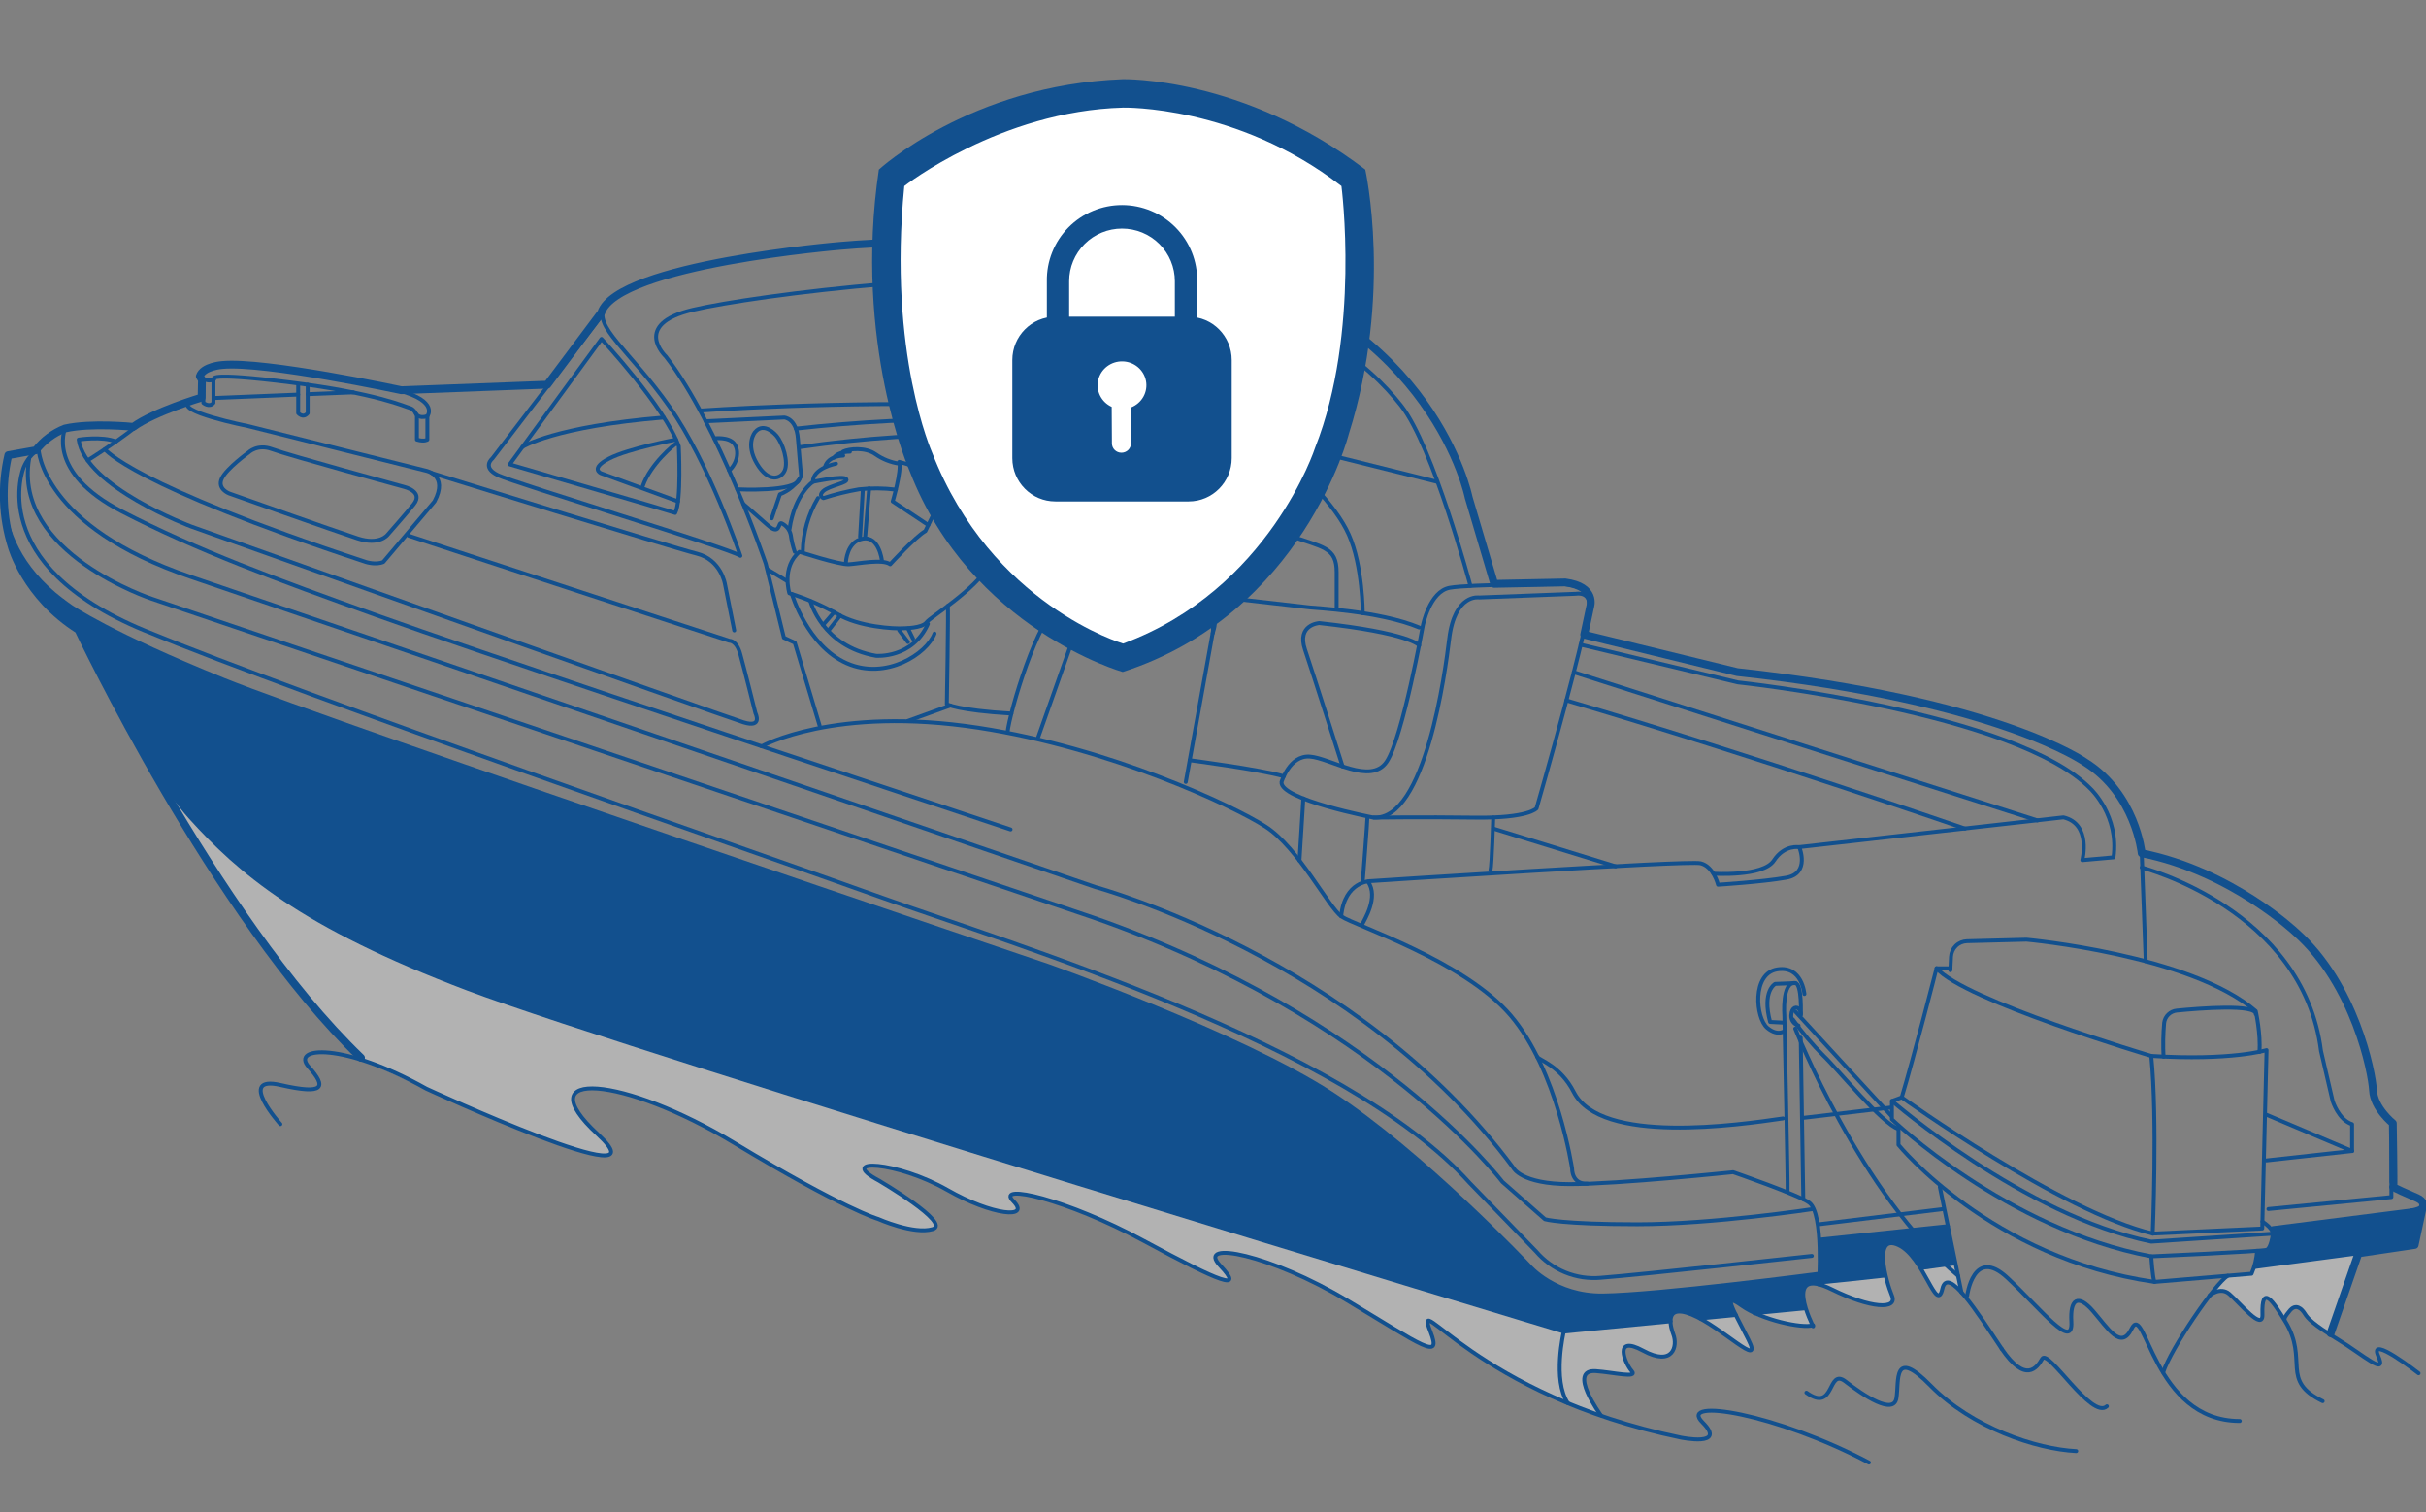 <svg width="621" height="387" viewBox="0 0 621 387" fill="none" xmlns="http://www.w3.org/2000/svg">
<rect x="0" y="0" width="621" height="387" fill="#808080" stroke="none"/>
<g clip-path="url(#clip0_258_1759)">
<path d="M44.561 202.766C44.447 203.903 44.447 205.05 44.561 206.188L58.32 228.029L69.402 243.815L76.976 253.605L84.556 262.526L93.176 271.497L109.839 279.017C112.978 280.44 133.947 289.126 141.293 292.157C148.638 295.188 156.155 296.938 156.383 294.576C155.556 293.242 154.603 291.991 153.535 290.841C152.247 289.625 148.062 285.975 147.129 283.229C146.197 280.483 146.667 278.882 151.101 278.626C155.536 278.37 164.732 281.407 168.988 283.044C173.245 284.68 184.121 290.457 186.648 291.816C189.174 293.175 207.083 303.625 207.083 303.625L218.899 309.63L226.344 312.675L232.608 314.539C232.608 314.539 239.533 315.471 239.555 313.892C239.576 312.312 235.875 309.516 235.875 309.516C235.875 309.516 227.276 303.611 227.077 303.483L222.692 300.851C222.692 300.851 221.169 300.033 221.269 299.101C221.368 298.169 225.54 298.425 227.675 298.923C229.81 299.421 237.996 301.875 241.355 303.974C245.174 306.268 249.231 308.138 253.456 309.552C256.894 310.619 260.631 310.576 260.524 309.388C260.417 308.2 258.609 306.791 258.659 306.386C258.709 305.98 258.787 305.553 259.791 305.546C260.794 305.539 269.108 307.062 272.354 308.477C275.599 309.893 280.945 311.864 280.945 311.864L290.07 316.189L297.01 319.896L305.259 324.165L310.683 326.683C310.683 326.683 314.242 328.106 314.498 327.451C314.755 326.797 313.701 325.523 313.701 325.523C313.701 325.523 311.438 323.161 311.16 322.301C310.883 321.44 311.359 320.586 313.203 320.679C314.932 320.826 316.652 321.064 318.356 321.39C318.506 321.39 325.851 323.702 325.851 323.702L333.532 326.896L338.777 329.486L344.6 332.744C344.6 332.744 351.789 337.084 352.152 337.312L358.124 340.912L363.654 343.964C363.654 343.964 367.121 345.821 367.05 343.964C366.978 342.107 365.626 339.347 365.626 339.347C365.626 339.347 365.263 338.102 365.526 338.073C366.303 338.309 367.028 338.691 367.662 339.197L376.032 345.422L383.862 350.445L388.56 353.106L393.492 355.638L398.809 358.093L403.899 360.227L409.365 362.248C409.365 362.248 409.856 362.347 409.607 361.977C409.358 361.607 406.425 356.35 406.425 356.35C406.425 356.35 404.938 352.643 406.119 351.633C407.301 350.623 411.102 351.256 411.365 351.292C411.629 351.327 417.878 352.572 417.857 351.462C417.928 351.27 417.287 350.424 417.287 350.424C417.287 350.424 414.817 346.525 415.814 345.045C416.81 343.565 419.373 345.244 419.572 345.358C419.771 345.472 424.284 347.592 425.629 347.272C426.975 346.952 428.277 347.194 428.697 344.305C428.722 343.463 428.636 342.621 428.441 341.801C428.156 340.976 427.658 338.45 427.658 338.45L400.404 340.862L381.186 335.242L356.878 327.7L332.471 320.515L308.982 313.401L285.123 306.158L259.776 298.226L234.238 290.13L207.46 282.034L186.05 275.147L159.778 266.723L134.317 258.4L107.269 248.304L87.809 239.056L71.438 229.295L64.633 224.315L54.804 215.621C54.804 215.621 47.344 206.678 47.181 206.536C47.017 206.394 44.561 202.766 44.561 202.766Z" fill="#B2B2B2"/>
<path d="M466.222 328.696C466.222 328.696 471.518 331.279 472.629 331.713C473.739 332.147 479.576 334.623 482.999 333.982C486.423 333.342 483.853 330.425 483.853 330.425L482.715 326.534L466.222 328.696Z" fill="#B2B2B2"/>
<path d="M491.868 325.025L500.666 323.524L501.99 330.311C501.99 330.311 499.335 326.953 497.676 328.718C497.676 328.718 497.235 329.863 497.085 330.311C496.936 330.759 496.245 332.353 495.249 330.795C494.252 329.237 491.868 325.025 491.868 325.025Z" fill="#B2B2B2"/>
<path d="M435.829 337.853C438.08 339.094 440.223 340.522 442.235 342.121C444.456 344.056 447.545 345.991 448.157 345.678C448.769 345.365 447.986 343.843 447.887 343.615C447.787 343.388 444.328 336.629 444.328 336.629C444.328 336.629 435.281 337.141 435.829 337.853Z" fill="#B2B2B2"/>
<path d="M449.09 336.124C449.374 337.177 452.193 337.411 454.207 337.959C456.222 338.507 462.656 339.951 463.788 339.325L463.496 338.158L462.073 334.601C462.073 334.601 448.997 335.775 449.09 336.124Z" fill="#B2B2B2"/>
<path d="M569.823 326.576C569.581 327.046 566.926 329.358 566.335 330.596C566.335 330.596 566.335 330.994 566.89 330.795C567.445 330.596 568.705 329.643 569.823 330.852C570.94 332.062 575.83 336.28 576.328 336.679C576.827 337.077 578.848 338.692 579.097 337.07C579.346 335.448 578.57 330.966 580.521 332.325C582.471 333.684 584.671 337.781 584.671 337.781C584.671 337.781 587.019 332.204 589.753 335.647C592.486 339.09 593.824 339.581 596.557 341.488L603.675 320.807L576.891 324.57C576.891 324.57 576.357 325.908 575.887 326.185C575.417 326.463 569.823 326.576 569.823 326.576Z" fill="#B2B2B2"/>
<path d="M458.742 326.854L432.327 329.835L418.64 331.115L412.782 331.506H407.799L403.735 330.873L400.888 330.041L397.613 328.618C397.507 328.561 394.539 326.711 394.539 326.711L392.453 325.004L391.535 324.086L386.381 318.793L380.26 312.753L373.47 306.307L368.117 301.42L363.797 297.614L359.227 293.729L353.675 289.212L347.312 284.381L337.66 277.9L330.478 273.831L319.217 268.139L295.622 257.759L269.179 247.522L241.654 238.181L216.514 229.643L187.217 219.641L157.578 209.481L122.922 197.508L87.475 185.086L66.833 177.631L56.868 173.817L46.191 169.364L33.187 163.43L24.717 159.119L16.688 154.26C16.688 154.26 16.14 153.94 16.688 155.014C16.688 155.014 36.867 194.677 44.184 204.324L48.675 209.111C48.675 209.111 60.669 222.735 74.641 231.365C85.872 238.219 97.633 244.167 109.81 249.151C116.345 251.762 152.261 264.724 167.017 268.936C181.772 273.148 240.33 291.979 240.33 291.979L305.993 312.184L365.562 330.325L400.297 340.826L427.651 338.187C427.651 338.187 427.06 335.626 429.687 335.697C432.313 335.768 435.295 337.454 435.295 337.454L444.05 336.579L444.121 336.124C444.121 336.124 442.577 333.491 443.139 333.057C443.702 332.623 448.933 335.974 448.933 335.974L462.13 334.886C462.13 334.886 460.706 330.098 462.628 328.903C464.55 327.707 465.39 328.604 465.625 328.718C465.859 328.831 480.109 327.295 483.021 326.939C483.021 326.939 482.38 326.228 482.23 323.666C482.081 321.105 481.782 318.558 484.316 318.188C486.85 317.818 490.722 323.168 491.889 325.025L500.687 323.851L498.63 313.842L465.781 317.299C465.781 317.299 465.781 324.335 465.71 326.007L458.742 326.854Z" fill="#12508E"/>
<path d="M463.788 321.461C463.788 321.461 420.633 326.221 409.771 327.053C406.674 327.332 403.554 326.867 400.674 325.694C397.794 324.522 395.236 322.678 393.215 320.316L376.224 302.8C344.194 267.165 258.687 241.553 226.102 229.864C193.516 218.175 78.236 178.364 37.016 161.382C-4.203 144.4 6.068 119.62 6.068 119.62C6.851 117.732 8.176 116.118 9.876 114.982C9.876 114.982 10.524 134.653 48.96 147.708C87.396 160.763 280.411 227.054 280.411 227.054C280.411 227.054 347.539 245.146 387.371 298.909C387.371 298.909 389.314 303.085 401.849 303.085C414.383 303.085 443.63 300.026 443.63 300.026C443.63 300.026 460.428 305.824 463.126 307.851C466.884 310.64 465.603 328.782 465.603 328.782" stroke="#12508E" stroke-linecap="round" stroke-linejoin="round"/>
<path d="M580.663 309.459L612.138 306.4V287.469" stroke="#12508E" stroke-linecap="round" stroke-linejoin="round"/>
<path d="M549.252 246.042L548.234 218.431" stroke="#12508E" stroke-linecap="round" stroke-linejoin="round"/>
<path d="M464.116 309.459C464.116 309.459 438.619 313.358 419.116 313.358C399.614 313.358 395.471 312.07 395.471 312.07L384.581 302.502C384.581 302.502 352.55 260.185 279.856 234.851L38.931 153.285C38.931 153.285 3.285 141.597 7.463 117.372" stroke="#12508E" stroke-linecap="round" stroke-linejoin="round"/>
<path d="M194.968 191.027C194.968 191.027 213.525 180.597 250.488 186.275C284.006 191.426 315.659 206.195 324.015 211.609C332.371 217.023 340.03 232.24 343.376 234.574C346.721 236.907 374.694 245.85 386.688 259.908C398.681 273.966 402.432 299.158 402.432 299.158C402.432 299.158 402.311 303.149 406.333 302.964" stroke="#12508E" stroke-linecap="round" stroke-linejoin="round"/>
<path d="M34.062 108.885C34.062 108.885 23.336 108.045 16.645 109.717C16.645 109.717 11.769 120.851 31.13 130.875C50.49 140.899 70.677 148.277 96.301 157.462C121.925 166.646 197.823 191.98 197.823 191.98L258.68 212.306" stroke="#12508E" stroke-linecap="round" stroke-linejoin="round"/>
<path d="M404.617 165.01L444.855 174.657C444.855 174.657 516.211 182.248 535.251 202.004C535.251 202.004 542.49 208.87 541.002 219.449L533.023 220.16C533.023 220.16 535.436 210.911 528.19 209.211L460.571 216.823C460.571 216.823 463.418 223.554 457.254 224.649C451.09 225.745 439.772 226.449 439.772 226.449C439.772 226.449 438.662 221.782 435.317 220.964C431.971 220.146 350.828 225.524 350.828 225.524C350.828 225.524 344.173 225.482 343.311 234.524" stroke="#12508E" stroke-linecap="round" stroke-linejoin="round"/>
<path d="M209.802 185.705L203.446 164.512L200.663 163.217L196.015 144.286C196.015 144.286 183.914 108.465 170.39 91.206C170.39 91.206 161.664 83.038 177.259 79.325C192.854 75.611 255.62 67.451 294.426 72.644C333.233 77.838 350.5 93.433 358.672 103.827C366.843 114.221 376.395 149.935 376.395 149.935" stroke="#12508E" stroke-linecap="round" stroke-linejoin="round"/>
<path d="M153.528 81.424L126.018 117.372C126.018 117.372 123.235 119.599 127.505 121.641C131.776 123.683 186.925 140.387 189.523 142.272C189.523 142.272 181.537 118.518 171.323 104.04C161.109 89.562 151.706 83.586 154.809 78.478" stroke="#12508E" stroke-linecap="round" stroke-linejoin="round"/>
<path d="M130.474 118.859L153.962 86.752C153.962 86.752 170.234 104.197 173.757 114.221C173.757 114.221 174.469 128.321 172.832 131.295C171.885 130.925 130.474 118.859 130.474 118.859Z" stroke="#12508E" stroke-linecap="round" stroke-linejoin="round"/>
<path d="M58.64 126.294C58.64 126.294 55.53 125.12 56.782 122.473C58.035 119.827 63.651 115.8 63.651 115.8C63.651 115.8 65.879 113.58 69.623 114.96C74.1 116.611 103.497 124.636 103.497 124.636C103.497 124.636 108.479 125.803 105.91 129.068C104.052 131.395 99.205 136.894 99.205 136.894C99.205 136.894 97.141 139.633 91.567 137.819C85.994 136.005 58.64 126.294 58.64 126.294Z" stroke="#12508E" stroke-linecap="round" stroke-linejoin="round"/>
<path d="M187.943 161.36L185.58 149.529C185.58 149.529 184.605 143.261 178.334 141.703C172.063 140.145 110.515 121.072 110.515 121.072" stroke="#12508E" stroke-linecap="round" stroke-linejoin="round"/>
<path d="M104.664 137.136L186.69 164.007C186.69 164.007 188.498 163.864 189.473 167.343C190.449 170.822 193.374 182.518 193.374 182.518C193.374 182.518 195.324 186.417 190.313 184.88C185.302 183.343 48.96 134.774 48.96 134.774C48.96 134.774 21.805 124.643 20.133 112.52C20.133 112.52 26.105 111.56 29.663 113.004" stroke="#12508E" stroke-linecap="round" stroke-linejoin="round"/>
<path d="M34.703 109.34C28.034 114.42 22.439 117.827 22.439 117.827" stroke="#12508E" stroke-linecap="round" stroke-linejoin="round"/>
<path d="M76.321 100.995C68.264 101.329 59.95 101.643 54.64 101.884" stroke="#12508E" stroke-linecap="round" stroke-linejoin="round"/>
<path d="M90.456 100.426L78.762 100.896" stroke="#12508E" stroke-linecap="round" stroke-linejoin="round"/>
<path d="M140.147 98.491C140.147 98.491 121.64 99.202 101.44 99.971" stroke="#12508E" stroke-linecap="round" stroke-linejoin="round"/>
<path d="M16.645 109.717C16.645 109.717 11.164 112.129 9.869 114.961" stroke="#12508E" stroke-linecap="round" stroke-linejoin="round"/>
<path d="M26.845 114.982C26.845 114.982 33.301 123.946 93.66 143.845C93.66 143.845 96.173 144.677 98.123 143.845L111.213 128.357C114.871 121.506 108.985 120.46 108.985 120.46L63.566 109.077C63.566 109.077 43.935 105.164 48.746 102.809" stroke="#12508E" stroke-linecap="round" stroke-linejoin="round"/>
<path d="M102.187 99.971C112.408 102.752 109.398 106.516 109.398 106.516V112.52C109.398 112.52 108.643 113.089 106.721 112.52V106.381C106.721 106.381 106.059 104.709 104.942 104.431C103.824 104.154 96.564 100.668 74.335 97.886C52.106 95.104 54.839 97.054 54.839 97.054C54.291 97.363 53.648 97.462 53.032 97.331C52.416 97.2 51.869 96.848 51.494 96.342" stroke="#12508E" stroke-linecap="round" stroke-linejoin="round"/>
<path d="M54.64 97.473V103.115C53.594 104.396 52.056 103.115 52.056 103.115V97.267" stroke="#12508E" stroke-linecap="round" stroke-linejoin="round"/>
<path d="M76.328 98.491V105.733C76.328 105.733 77.574 107.192 78.762 105.733V98.477" stroke="#12508E" stroke-linecap="round" stroke-linejoin="round"/>
<path d="M328.044 81.359L308.377 108.543" stroke="#12508E" stroke-linecap="round" stroke-linejoin="round"/>
<path d="M323.125 79.432L302.583 107.54" stroke="#12508E" stroke-linecap="round" stroke-linejoin="round"/>
<path d="M133.748 114.384C133.748 114.384 141.955 109.162 169.914 106.864" stroke="#12508E" stroke-linecap="round" stroke-linejoin="round"/>
<path d="M367.882 123.327L309.103 108.671C303.921 107.747 285.038 105.712 279.03 105.114" stroke="#12508E" stroke-linecap="round" stroke-linejoin="round"/>
<path d="M179.217 105.086C179.217 105.086 214.137 102.567 253.014 103.706" stroke="#12508E" stroke-linecap="round" stroke-linejoin="round"/>
<path d="M348.835 156.956C348.835 156.956 348.835 144.862 345.276 136.866C341.717 128.869 332.25 120.175 327.239 115.907C322.228 111.638 319.196 111.204 319.196 111.204" stroke="#12508E" stroke-linecap="round" stroke-linejoin="round"/>
<path d="M173.551 128.335L153.87 121.129C153.87 121.129 150.902 119.969 155.913 117.372C160.924 114.776 173.045 112.52 173.045 112.52" stroke="#12508E" stroke-linecap="round" stroke-linejoin="round"/>
<path d="M276.966 108.351C280.112 108.757 302.804 111.695 305.943 112.207C305.943 112.207 319.232 113.822 320.242 122.167C320.242 122.167 321.175 133.863 329.901 137.015C338.628 140.167 342.151 139.989 342.151 146.484V155.448" stroke="#12508E" stroke-linecap="round" stroke-linejoin="round"/>
<path d="M203.73 109.71C219.653 107.926 235.669 107.113 251.69 107.277" stroke="#12508E" stroke-linecap="round" stroke-linejoin="round"/>
<path d="M502.979 212.078C502.979 212.078 448.748 193.332 400.966 179.267" stroke="#12508E" stroke-linecap="round" stroke-linejoin="round"/>
<path d="M363.284 160.613C353.07 156.345 336.236 155.633 335.297 155.477L310.384 152.631C310.384 152.631 315.644 135.322 299.209 121.129C299.209 121.129 290.945 113.808 274.888 112.592" stroke="#12508E" stroke-linecap="round" stroke-linejoin="round"/>
<path d="M413.565 221.747L382.26 212.085" stroke="#12508E" stroke-linecap="round" stroke-linejoin="round"/>
<path d="M303.53 200.148L310.398 162.1C310.398 162.1 313.559 154.495 305.573 152.852C297.586 151.208 277.165 151.55 271.407 154.708C265.649 157.867 258.509 181.971 257.883 187.548" stroke="#12508E" stroke-linecap="round" stroke-linejoin="round"/>
<path d="M265.77 188.644L275.023 162.47C275.47 161.017 276.301 159.711 277.429 158.691C278.556 157.671 279.938 156.973 281.429 156.672C286.625 155.555 303.131 155.555 305.573 156.672C305.573 156.672 311.267 157.383 310.42 162.1" stroke="#12508E" stroke-linecap="round" stroke-linejoin="round"/>
<path d="M328.044 200.147C328.044 200.147 330.086 193.282 335.282 193.652C340.479 194.022 350.878 201.072 354.963 194.954C359.049 188.836 364.217 160.094 364.217 160.094C364.217 160.094 365.939 151.386 371.085 150.447C376.231 149.508 400.268 149.515 400.268 149.515C400.268 149.515 405.856 149.614 406.788 153.186C407.721 156.757 393.328 206.899 393.328 206.899C393.328 206.899 391.35 209.46 377.612 209.275C363.875 209.09 351.618 209.275 351.618 209.275C351.618 209.275 327.496 204.622 328.044 200.147Z" stroke="#12508E" stroke-linecap="round" stroke-linejoin="round"/>
<path d="M332.635 220.274L333.624 204.374" stroke="#12508E" stroke-linecap="round" stroke-linejoin="round"/>
<path d="M381.52 222.792C381.89 221.49 382.232 209.275 382.232 209.275" stroke="#12508E" stroke-linecap="round" stroke-linejoin="round"/>
<path d="M198.698 111.467C198.698 111.467 195.595 107.775 193.267 110.621C193.267 110.621 190.726 113.552 193.751 118.674C196.712 123.654 199.908 122.601 200.869 120.424C201.83 118.247 200.47 113.516 198.698 111.467Z" stroke="#12508E" stroke-linecap="round" stroke-linejoin="round"/>
<path d="M182.854 112.207C182.854 112.207 186.548 111.717 187.943 113.573C189.338 115.43 188.705 118.603 186.655 120.424" stroke="#12508E" stroke-linecap="round" stroke-linejoin="round"/>
<path d="M173.045 113.559C172.625 113.744 166.511 118.731 164.554 124.373" stroke="#12508E" stroke-linecap="round" stroke-linejoin="round"/>
<path d="M180.662 107.818L200.755 106.864C200.755 106.864 203.823 107.042 204.236 112.207C204.649 117.372 205.076 121.904 205.076 121.904C203.836 124.008 201.923 125.632 199.645 126.514L197.552 132.682" stroke="#12508E" stroke-linecap="round" stroke-linejoin="round"/>
<path d="M188.719 125.234C188.719 125.234 203.787 126.03 204.642 122.608" stroke="#12508E" stroke-linecap="round" stroke-linejoin="round"/>
<path d="M465.731 326.007C465.731 326.007 424.277 331.45 410.212 331.592C398.112 331.713 391.549 324.079 391.549 324.079C391.549 324.079 364.117 294.982 340.721 279.814C317.324 264.646 268.304 247.244 268.304 247.244C268.304 247.244 86.286 185.72 57.316 174.031C28.347 162.342 18.069 155.235 18.069 155.235C-6.168 138.637 2.189 116.54 2.189 116.54L7.805 115.828" stroke="#12508E" stroke-linecap="round" stroke-linejoin="round"/>
<path d="M548.234 222.045C548.234 222.045 589.518 232.624 594.123 269L597.098 281.806C597.098 281.806 598.579 286.636 602.081 287.746V294.612L580.158 297.023" stroke="#12508E" stroke-linecap="round" stroke-linejoin="round"/>
<path d="M486.8 280.881C486.8 280.881 527.649 310.206 551.046 315.741L579.083 314.447L580.186 268.787C580.186 268.787 571.104 271.568 550.676 270.274C550.676 270.274 502.58 255.981 495.712 247.814C495.712 247.842 489.768 271.042 486.8 280.881Z" stroke="#12508E" stroke-linecap="round" stroke-linejoin="round"/>
<path d="M578.357 269.249C578.741 264.674 577.417 258.791 577.417 258.791C560.612 244.32 518.738 240.514 518.738 240.514L503.506 240.905C502.447 240.929 501.437 241.352 500.678 242.09C499.918 242.828 499.467 243.825 499.413 244.882L499.242 248.333" stroke="#12508E" stroke-linecap="round" stroke-linejoin="round"/>
<path d="M553.815 270.473C553.667 267.582 553.719 264.684 553.971 261.8C554.076 260.986 554.455 260.231 555.047 259.661C555.638 259.091 556.406 258.739 557.224 258.663C563.203 258.08 577.417 256.97 577.417 259.538" stroke="#12508E" stroke-linecap="round" stroke-linejoin="round"/>
<path d="M495.712 247.842H499.242" stroke="#12508E" stroke-linecap="round" stroke-linejoin="round"/>
<path d="M551.046 315.77C551.046 315.77 552.298 286.402 550.676 270.302" stroke="#12508E" stroke-linecap="round" stroke-linejoin="round"/>
<path d="M485.967 288.166V293.039C485.967 293.039 509.684 322.13 551.508 328.113L576.35 326.021C577.154 324.16 577.635 322.175 577.773 320.152" stroke="#12508E" stroke-linecap="round" stroke-linejoin="round"/>
<path d="M486.8 280.881L484.295 281.806C484.295 281.806 518.04 311.131 550.676 317.811L581.781 315.77C581.781 315.77 582.051 314.61 579.126 312.661" stroke="#12508E" stroke-linecap="round" stroke-linejoin="round"/>
<path d="M484.288 281.806V286.494C484.288 286.494 513.577 314.61 550.669 321.568C550.669 321.568 551.032 327.138 551.501 328.113" stroke="#12508E" stroke-linecap="round" stroke-linejoin="round"/>
<path d="M581.802 315.77C581.802 315.77 581.396 319.483 580.208 319.903C579.019 320.323 550.697 321.568 550.697 321.568" stroke="#12508E" stroke-linecap="round" stroke-linejoin="round"/>
<path d="M393.457 270.473C393.884 271.355 399.357 272.692 402.866 279.543C409.771 293.061 445.018 287.938 456.435 286.266" stroke="#12508E" stroke-linecap="round" stroke-linejoin="round"/>
<path d="M461.888 254.423C461.888 254.423 461.318 247.145 454.976 248.112C448.399 249.115 449.382 260.584 452.407 263.102C455.204 265.421 456.998 263.757 456.998 263.757" stroke="#12508E" stroke-linecap="round" stroke-linejoin="round"/>
<path d="M457.581 304.935C457.702 304.166 456.756 260.057 456.756 260.057C456.756 260.057 456.044 251.2 459.539 251.606C461.311 251.819 460.962 259.751 460.962 259.751" stroke="#12508E" stroke-linecap="round" stroke-linejoin="round"/>
<path d="M459.539 251.634L454.414 251.826C454.414 251.826 450.969 253.626 453.111 261.573L456.72 261.758" stroke="#12508E" stroke-linecap="round" stroke-linejoin="round"/>
<path d="M602.109 294.612L580.186 285.334" stroke="#12508E" stroke-linecap="round" stroke-linejoin="round"/>
<path d="M449.09 336.124L461.923 334.886" stroke="#12508E" stroke-linecap="round" stroke-linejoin="round"/>
<path d="M435.274 337.455L444.327 336.579" stroke="#12508E" stroke-linecap="round" stroke-linejoin="round"/>
<path d="M16.104 153.84C16.104 153.84 36.333 195.509 48.775 209.24C61.217 222.97 76.997 236.893 119.704 253.043C162.411 269.192 400.297 340.826 400.297 340.826L427.651 338.187" stroke="#12508E" stroke-linecap="round" stroke-linejoin="round"/>
<path d="M570.243 326.541C566.904 328.675 555.687 345.187 553.729 351.242" stroke="#12508E" stroke-linecap="round" stroke-linejoin="round"/>
<path d="M503.541 331.713C503.541 331.713 505.121 318.907 513.848 327.067C522.574 335.227 530.696 345.799 530.219 338.272C529.877 332.481 531.927 331.158 535.785 335.597C539.643 340.037 542.903 345.657 545.636 340.108C549.195 332.858 551.067 363.713 573.332 363.713" stroke="#12508E" stroke-linecap="round" stroke-linejoin="round"/>
<path d="M464.116 339.489C464.116 339.489 455.98 323.638 468.977 330.062C478.679 334.857 485.875 335.362 484.295 331.599C482.715 327.836 479.376 315.634 485.967 318.672C492.558 321.71 495.712 336.458 497.199 329.877C498.552 323.88 506.075 335.775 512.389 345.237" stroke="#12508E" stroke-linecap="round" stroke-linejoin="round"/>
<path d="M462.4 356.457C469.824 361.75 467.703 349.94 472.415 353.611C477.127 357.282 484.722 362.255 485.441 357.879C486.16 353.504 484.444 344.732 494.188 354.65C504.801 365.456 521.279 370.913 531.465 371.418" stroke="#12508E" stroke-linecap="round" stroke-linejoin="round"/>
<path d="M512.389 345.237C518.546 354.244 521.407 350.104 522.759 347.77C524.29 345.123 535.443 363.535 539.316 359.943" stroke="#12508E" stroke-linecap="round" stroke-linejoin="round"/>
<path d="M400.297 340.826C400.297 340.826 397.336 353.205 401.343 359.167" stroke="#12508E" stroke-linecap="round" stroke-linejoin="round"/>
<path d="M617.313 309.808L581.788 314.34" stroke="#12508E" stroke-linecap="round" stroke-linejoin="round"/>
<path d="M577.175 324.293L602.792 320.885L618.203 318.594L620.181 308.527" stroke="#12508E" stroke-linecap="round" stroke-linejoin="round"/>
<path d="M596.593 341.253C598.636 334.566 603.711 320.792 603.711 320.792" stroke="#12508E" stroke-linecap="round" stroke-linejoin="round"/>
<path d="M565.566 331.599C565.566 331.599 568.342 329.23 570.634 331.179C573.332 333.477 579.268 340.912 579.133 336.465C578.884 328.639 581.781 332.958 585.012 338.272C591.027 348.168 583.589 353.333 594.55 358.64" stroke="#12508E" stroke-linecap="round" stroke-linejoin="round"/>
<path d="M619.1 351.498C619.1 351.498 606.287 341.474 608.743 346.995C611.199 352.515 604.892 346.767 598.486 342.868C592.08 338.97 590.699 337.433 589.988 336.259C589.276 335.085 587.674 333.413 586.009 335.654C586.009 335.654 584.77 337.077 584.82 337.54" stroke="#12508E" stroke-linecap="round" stroke-linejoin="round"/>
<path d="M409.771 362.226C409.771 362.226 401.123 350.409 408.518 350.95C413.002 351.27 419.408 352.864 417.665 350.9C415.921 348.937 412.91 341.531 420.59 345.707C428.27 349.883 429.48 344.547 428.341 341.552C427.872 340.321 425.494 333.406 433.046 336.465C440.598 339.525 451.553 350.808 447.538 342.868C443.396 334.708 440.783 330.582 445.894 334.239C450.876 337.796 461.212 340.087 464.116 339.219" stroke="#12508E" stroke-linecap="round" stroke-linejoin="round"/>
<path d="M459.539 263.287C459.539 263.287 476.394 305.895 501.221 326.541" stroke="#12508E" stroke-linecap="round" stroke-linejoin="round"/>
<path d="M459.539 258.884L484.117 285.598" stroke="#12508E" stroke-linecap="round" stroke-linejoin="round"/>
<path d="M458.934 260.925C461.296 264.28 463.952 267.418 466.87 270.302C469.931 273.148 482.067 287.931 485.967 288.956" stroke="#12508E" stroke-linecap="round" stroke-linejoin="round"/>
<path d="M461.603 306.927L460.941 265.606" stroke="#12508E" stroke-linecap="round" stroke-linejoin="round"/>
<path d="M502.089 330.795L496.551 303.803" stroke="#12508E" stroke-linecap="round" stroke-linejoin="round"/>
<path d="M258.766 136.481C258.766 136.481 257.299 137.698 253.399 144.435C249.498 151.173 238.266 157.832 237.149 159.318C236.031 160.805 231.39 160.805 231.39 160.805C228.842 161.004 219.788 160.428 214.407 157.184C210.493 154.968 206.353 153.177 202.058 151.841C202.058 151.841 199.979 145.168 204.642 141.248C204.642 141.248 214.777 144.585 217.283 144.435C219.788 144.286 225.917 143.012 227.867 144.435C227.867 144.435 234.458 137.236 236.871 135.934C236.871 135.934 240.523 128.215 241.491 126.977C241.491 126.977 246.089 118.895 253.591 121.129C261.093 123.363 259.556 134.063 259.556 134.063" stroke="#12508E" stroke-linecap="round" stroke-linejoin="round"/>
<path d="M245.519 122.608L230.18 118.212C230.821 120.531 228.515 128.335 228.515 128.335L237.611 134.383" stroke="#12508E" stroke-linecap="round" stroke-linejoin="round"/>
<path d="M230.18 118.674C228.013 118.352 225.95 117.534 224.152 116.284C221.554 114.406 217.325 114.861 215.845 115.572" stroke="#12508E" stroke-linecap="round" stroke-linejoin="round"/>
<path d="M217.56 115.608C217.56 115.608 214.642 115.537 213.525 117.088" stroke="#12508E" stroke-linecap="round" stroke-linejoin="round"/>
<path d="M215.845 116.611C215.845 116.611 212.08 116.611 211.211 119.4" stroke="#12508E" stroke-linecap="round" stroke-linejoin="round"/>
<path d="M214.009 118.674C214.009 118.674 208.072 119.777 208.094 123.327C208.094 123.327 215.923 121.641 216.635 122.616C217.347 123.59 212.201 124.273 210.692 125.732C209.389 126.984 210.784 127.496 210.784 127.496C213.758 126.528 216.799 125.774 219.881 125.241C223.017 124.9 226.182 124.929 229.312 125.326" stroke="#12508E" stroke-linecap="round" stroke-linejoin="round"/>
<path d="M203.446 141.248C202.971 139.861 202.63 138.431 202.428 136.979C202.302 136.313 202.017 135.686 201.597 135.154C201.177 134.621 200.634 134.198 200.015 133.92C199.175 133.643 199.759 137.314 196.499 134.411C193.239 131.508 190.235 128.94 190.235 128.94" stroke="#12508E" stroke-linecap="round" stroke-linejoin="round"/>
<path d="M201.467 148.725L196.684 145.865" stroke="#12508E" stroke-linecap="round" stroke-linejoin="round"/>
<path d="M208.115 123.327C208.115 123.327 203.467 126.294 202.108 135.386" stroke="#12508E" stroke-linecap="round" stroke-linejoin="round"/>
<path d="M202.705 152.048C202.705 152.048 206.635 165.309 216.756 169.762C226.878 174.216 237.32 167.279 239.22 162.164" stroke="#12508E" stroke-linecap="round" stroke-linejoin="round"/>
<path d="M242.622 155.085C242.793 155.683 242.366 180.235 242.366 180.235C242.366 180.235 245.163 181.828 258.894 182.639" stroke="#12508E" stroke-linecap="round" stroke-linejoin="round"/>
<path d="M243.263 180.576L232.415 184.51" stroke="#12508E" stroke-linecap="round" stroke-linejoin="round"/>
<path d="M209.389 127.489C206.899 131.652 205.553 136.398 205.489 141.248" stroke="#12508E" stroke-linecap="round" stroke-linejoin="round"/>
<path d="M207.439 153.84C207.439 153.84 210.414 165.444 224.244 167.856C224.244 167.856 233.554 168.631 237.519 159.688" stroke="#12508E" stroke-linecap="round" stroke-linejoin="round"/>
<path d="M216.543 143.909C216.543 143.909 216.728 138.623 220.856 137.883C224.984 137.143 225.732 143.354 225.732 143.354" stroke="#12508E" stroke-linecap="round" stroke-linejoin="round"/>
<path d="M220.863 125.319L220.158 137.42" stroke="#12508E" stroke-linecap="round" stroke-linejoin="round"/>
<path d="M222.479 125.006L221.461 137.421" stroke="#12508E" stroke-linecap="round" stroke-linejoin="round"/>
<path d="M210.685 159.973L213.525 156.672" stroke="#12508E" stroke-linecap="round" stroke-linejoin="round"/>
<path d="M212.101 161.36L215.062 157.554" stroke="#12508E" stroke-linecap="round" stroke-linejoin="round"/>
<path d="M232.415 164.327L230.18 161.36" stroke="#12508E" stroke-linecap="round" stroke-linejoin="round"/>
<path d="M233.718 163.494L232.415 160.841" stroke="#12508E" stroke-linecap="round" stroke-linejoin="round"/>
<path d="M363.284 165.173C363.284 165.173 360.921 162.008 337.71 159.482C337.71 159.482 331.873 159.838 334.051 166.269C336.229 172.7 343.681 196.192 343.681 196.192" stroke="#12508E" stroke-linecap="round" stroke-linejoin="round"/>
<path d="M402.866 172.06L521.528 209.994" stroke="#12508E" stroke-linecap="round" stroke-linejoin="round"/>
<path d="M460.621 216.852C460.621 216.852 456.798 216.084 454.065 220.274C451.332 224.464 438.591 223.625 438.591 223.625" stroke="#12508E" stroke-linecap="round" stroke-linejoin="round"/>
<path d="M348.835 236.338C349.027 235.783 353.049 229.615 350.173 225.667" stroke="#12508E" stroke-linecap="round" stroke-linejoin="round"/>
<path d="M254.317 93.689C254.872 94.151 256.73 101.024 267.037 102.596C277.343 104.168 279.941 101.671 279.941 101.671L278.824 105.847C278.824 105.847 274.09 108.536 263.591 105.954C253.577 103.485 253.014 96.755 253.014 96.755L254.317 93.689Z" stroke="#12508E" stroke-linecap="round" stroke-linejoin="round"/>
<path d="M254.317 93.689C254.317 93.689 249.036 88.972 253.605 85.728C258.175 82.484 269.841 87.862 270.581 88.026C270.581 88.026 280.696 89.79 282.418 96.442C283.842 101.827 279.963 101.671 279.963 101.671" stroke="#12508E" stroke-linecap="round" stroke-linejoin="round"/>
<path d="M253.584 95.418C252.829 95.709 245.427 98.74 255.961 102.062" stroke="#12508E" stroke-linecap="round" stroke-linejoin="round"/>
<path d="M253.584 101.052C253.845 101.934 253.845 102.873 253.584 103.755C253.128 105.05 253.925 111.46 254.345 112.791C254.345 112.791 255.192 118.674 258.894 115.451" stroke="#12508E" stroke-linecap="round" stroke-linejoin="round"/>
<path d="M261.599 105.363C262.132 108.92 260.324 108.92 260.467 108.92C262.083 110.376 263.795 111.721 265.592 112.947C265.592 112.947 268.958 115.423 270.973 113.965C271.834 113.346 273.016 114.804 274.873 112.542C276.368 110.742 277.457 106.722 277.457 106.722" stroke="#12508E" stroke-linecap="round" stroke-linejoin="round"/>
<path d="M253.498 104.154C253.413 104.453 251.833 106.722 251.69 107.277C251.548 107.832 253.114 108.394 253.449 108.351" stroke="#12508E" stroke-linecap="round" stroke-linejoin="round"/>
<path d="M259.719 104.602C259.07 105.154 258.661 105.938 258.581 106.786L257.99 106.253L257.812 103.535" stroke="#12508E" stroke-linecap="round" stroke-linejoin="round"/>
<path d="M460.372 262.498C459.805 262.337 459.312 261.986 458.975 261.504C458.638 261.021 458.477 260.438 458.521 259.851C458.628 257.717 460.023 257.482 460.614 258.428C460.614 258.428 461.126 259.261 460.941 259.78" stroke="#12508E" stroke-linecap="round" stroke-linejoin="round"/>
<path d="M461.603 286.124L484.117 283.464" stroke="#12508E" stroke-linecap="round" stroke-linejoin="round"/>
<path d="M465.589 313.358L497.477 309.459" stroke="#12508E" stroke-linecap="round" stroke-linejoin="round"/>
<path d="M498.609 313.842L465.802 317.299" stroke="#12508E" stroke-linecap="round" stroke-linejoin="round"/>
<path d="M290.888 151.841C292.649 147.237 293.546 142.349 293.536 137.42C293.472 129.595 288.625 120.595 284.461 119.4C270.652 115.444 263.107 118.518 262.396 118.688C262.396 118.688 253.854 119.748 250.395 120.766" stroke="#12508E" stroke-linecap="round" stroke-linejoin="round"/>
<path d="M274.097 117.088L272.795 113.822" stroke="#12508E" stroke-linecap="round" stroke-linejoin="round"/>
<path d="M258.894 115.451C259.371 115.757 259.719 118.674 259.719 118.674" stroke="#12508E" stroke-linecap="round" stroke-linejoin="round"/>
<path d="M204.642 114.455C220.99 112.105 237.495 111.011 254.011 111.183" stroke="#12508E" stroke-linecap="round" stroke-linejoin="round"/>
<path d="M106.486 105.897C106.486 105.897 107.141 107.278 109.397 106.517" stroke="#12508E" stroke-linecap="round" stroke-linejoin="round"/>
<path d="M350.024 209.254C350.073 209.667 348.835 225.617 348.835 225.617" stroke="#12508E" stroke-linecap="round" stroke-linejoin="round"/>
<path d="M351.625 209.24C364.871 210.207 369.975 171.754 370.964 163.494C372.388 151.841 378.63 152.93 378.63 152.93L403.407 151.983C403.407 151.983 407.742 151.137 406.603 156.352" stroke="#12508E" stroke-linecap="round" stroke-linejoin="round"/>
<path d="M304.533 194.584C304.533 194.584 322.47 196.925 328.613 198.703" stroke="#12508E" stroke-linecap="round" stroke-linejoin="round"/>
<path d="M310.377 152.639L303.373 152.048" stroke="#12508E" stroke-linecap="round" stroke-linejoin="round"/>
<path d="M1.292 131.437C1.546 134.963 2.193 138.449 3.221 141.831C4.794 146.562 11.107 156.956 25.87 165.679L26.24 159.944C26.24 159.944 14.965 154.395 10.581 149.024C6.196 143.653 1.804 137.093 1.292 131.437Z" fill="#12508E"/>
<path d="M612.138 303.803L619.099 306.82C619.099 306.82 622.609 308.797 617.306 309.808" stroke="#12508E" stroke-linecap="round" stroke-linejoin="round"/>
<path d="M577.175 324.293L577.545 322.158L577.802 320.166L580.186 319.917C580.186 319.917 581.98 317.214 581.781 315.784L581.574 314.361L614.473 310.185C614.473 310.185 618.395 310.057 620.018 308.762L618.203 318.622L577.175 324.293Z" fill="#12508E"/>
<path d="M596.593 341.253L603.711 320.792L618.096 318.658L620.231 308.698C620.231 308.698 620.722 307.496 618.687 306.614C616.651 305.731 612.508 303.946 612.644 303.768C612.779 303.59 612.508 287.512 612.508 287.512C612.508 287.512 607.668 283.627 607.441 279.095C607.213 274.564 602.793 251.961 587.631 238.593C587.631 238.593 571.196 222.977 548.227 218.396C548.227 218.396 546.704 203.228 533.771 195.125C533.771 195.125 511.89 179.331 444.67 172.025L405.521 162.456L407.045 155.299C407.045 155.299 408.81 150.148 400.639 149.081L382.488 149.444L375.94 127.318C375.94 127.318 367.049 82.37 309.523 67.494C309.523 67.494 256.353 59.327 215.51 62.884C215.51 62.884 158.112 67.593 153.905 80.036L140.111 98.455L102.75 99.878C102.75 99.878 67.751 92.373 56.889 93.425C56.889 93.425 51.957 93.76 51.145 96.321L51.693 97.232L51.608 101.749C51.608 101.749 39.6 105.306 34.119 109.255C34.119 109.255 23.343 108.145 16.616 109.682C13.683 110.833 11.116 112.756 9.185 115.245L2.132 116.504C0.337 124.24 0.637 132.315 3 139.896C3 139.896 6.488 152.631 20.083 161.189C20.083 161.189 54.747 234.524 92.407 270.75" stroke="#12508E" stroke-width="2" stroke-linecap="round" stroke-linejoin="round"/>
<path d="M478.408 374.349C454.734 361.821 429.388 357.645 435.801 364.048C442.214 370.45 430.22 367.946 430.22 367.946C377.684 357.068 361.547 329.109 366.16 340.826C369.135 348.417 364.273 344.54 344.806 332.844C325.339 321.148 305.993 317.257 312.306 323.937C318.62 330.617 312.683 328.391 292.81 317.627C272.937 306.863 254.744 302.779 259.356 307.417C263.969 312.056 254.004 311.152 242.508 304.572C229.561 297.194 213.966 296.362 224.999 302.188C224.999 302.188 243.654 313.137 238.75 314.596C233.846 316.054 224.749 311.985 224.749 311.985C224.749 311.985 216.208 309.63 187.957 292.556C159.707 275.481 134.538 273.254 153.009 290.329C171.479 307.403 109.099 278.64 109.099 278.64C87.93 266.759 74.378 267.876 79.019 273.069C83.659 278.263 83.104 280.305 71.773 277.708C60.441 275.111 71.773 287.732 71.773 287.732" stroke="#12508E" stroke-linecap="round" stroke-linejoin="round"/>
<path d="M224.964 43.407C224.964 43.407 248.374 21.765 287.387 20.272C287.387 20.272 318.058 19.458 349.477 43.407C349.477 43.407 356.623 75.217 345.232 111.192C345.232 111.192 333.617 157.024 287.387 171.997C287.387 171.997 248.527 161.02 232.891 120.693C232.891 120.715 218.375 87.763 224.964 43.407Z" fill="#12508E"/>
<path d="M231.48 47.618C231.48 47.618 256.033 28.397 287.523 27.546C287.523 27.546 316.544 26.875 343.374 47.618C343.374 47.618 348.302 85.089 336.661 114.529C336.661 114.529 324.96 150.887 287.496 164.723C287.496 164.723 253.777 154.902 238.615 115.876C238.642 115.865 227.22 90.665 231.48 47.618Z" fill="white"/>
<path d="M304.276 81.064H270.142C264.06 81.064 259.129 86.033 259.129 92.163V117.251C259.129 123.38 264.06 128.349 270.142 128.349H304.276C310.359 128.349 315.29 123.38 315.29 117.251V92.163C315.29 86.033 310.359 81.064 304.276 81.064Z" fill="#12508E"/>
<path d="M289.5 113.492C289.5 114.125 289.243 114.732 288.786 115.18C288.329 115.627 287.709 115.879 287.062 115.879C286.416 115.879 285.796 115.627 285.339 115.18C284.882 114.732 284.625 114.125 284.625 113.492L284.569 104.142C283.27 103.548 282.22 102.535 281.594 101.272C280.969 100.009 280.807 98.574 281.135 97.208C281.463 95.842 282.261 94.628 283.395 93.77C284.529 92.912 285.931 92.463 287.363 92.498C288.796 92.532 290.173 93.049 291.263 93.961C292.352 94.872 293.088 96.123 293.347 97.504C293.605 98.884 293.371 100.309 292.683 101.54C291.994 102.771 290.894 103.733 289.567 104.263L289.5 113.492Z" fill="white"/>
<path d="M303.593 84.182C302.835 84.182 302.109 83.883 301.573 83.35C301.036 82.817 300.735 82.093 300.733 81.339V71.976C300.733 68.402 299.308 64.974 296.771 62.447C294.235 59.92 290.794 58.5 287.206 58.5C283.619 58.5 280.178 59.92 277.642 62.447C275.105 64.974 273.68 68.402 273.68 71.976V81.339C273.68 82.093 273.379 82.816 272.844 83.349C272.309 83.882 271.583 84.182 270.826 84.182C270.069 84.182 269.343 83.882 268.808 83.349C268.272 82.816 267.972 82.093 267.972 81.339V71.976C267.929 69.432 268.394 66.905 269.342 64.542C270.289 62.179 271.699 60.028 273.49 58.214C275.281 56.4 277.416 54.959 279.771 53.975C282.127 52.992 284.655 52.485 287.209 52.485C289.763 52.485 292.292 52.992 294.647 53.975C297.002 54.959 299.138 56.4 300.928 58.214C302.719 60.028 304.129 62.179 305.077 64.542C306.024 66.905 306.49 69.432 306.447 71.976V81.339C306.447 82.093 306.146 82.816 305.611 83.349C305.076 83.882 304.35 84.182 303.593 84.182Z" fill="#12508E"/>
</g>
<defs>
<clipPath id="clip0_258_1759">
<rect width="621" height="387" fill="white"/>
</clipPath>
</defs>
</svg>
